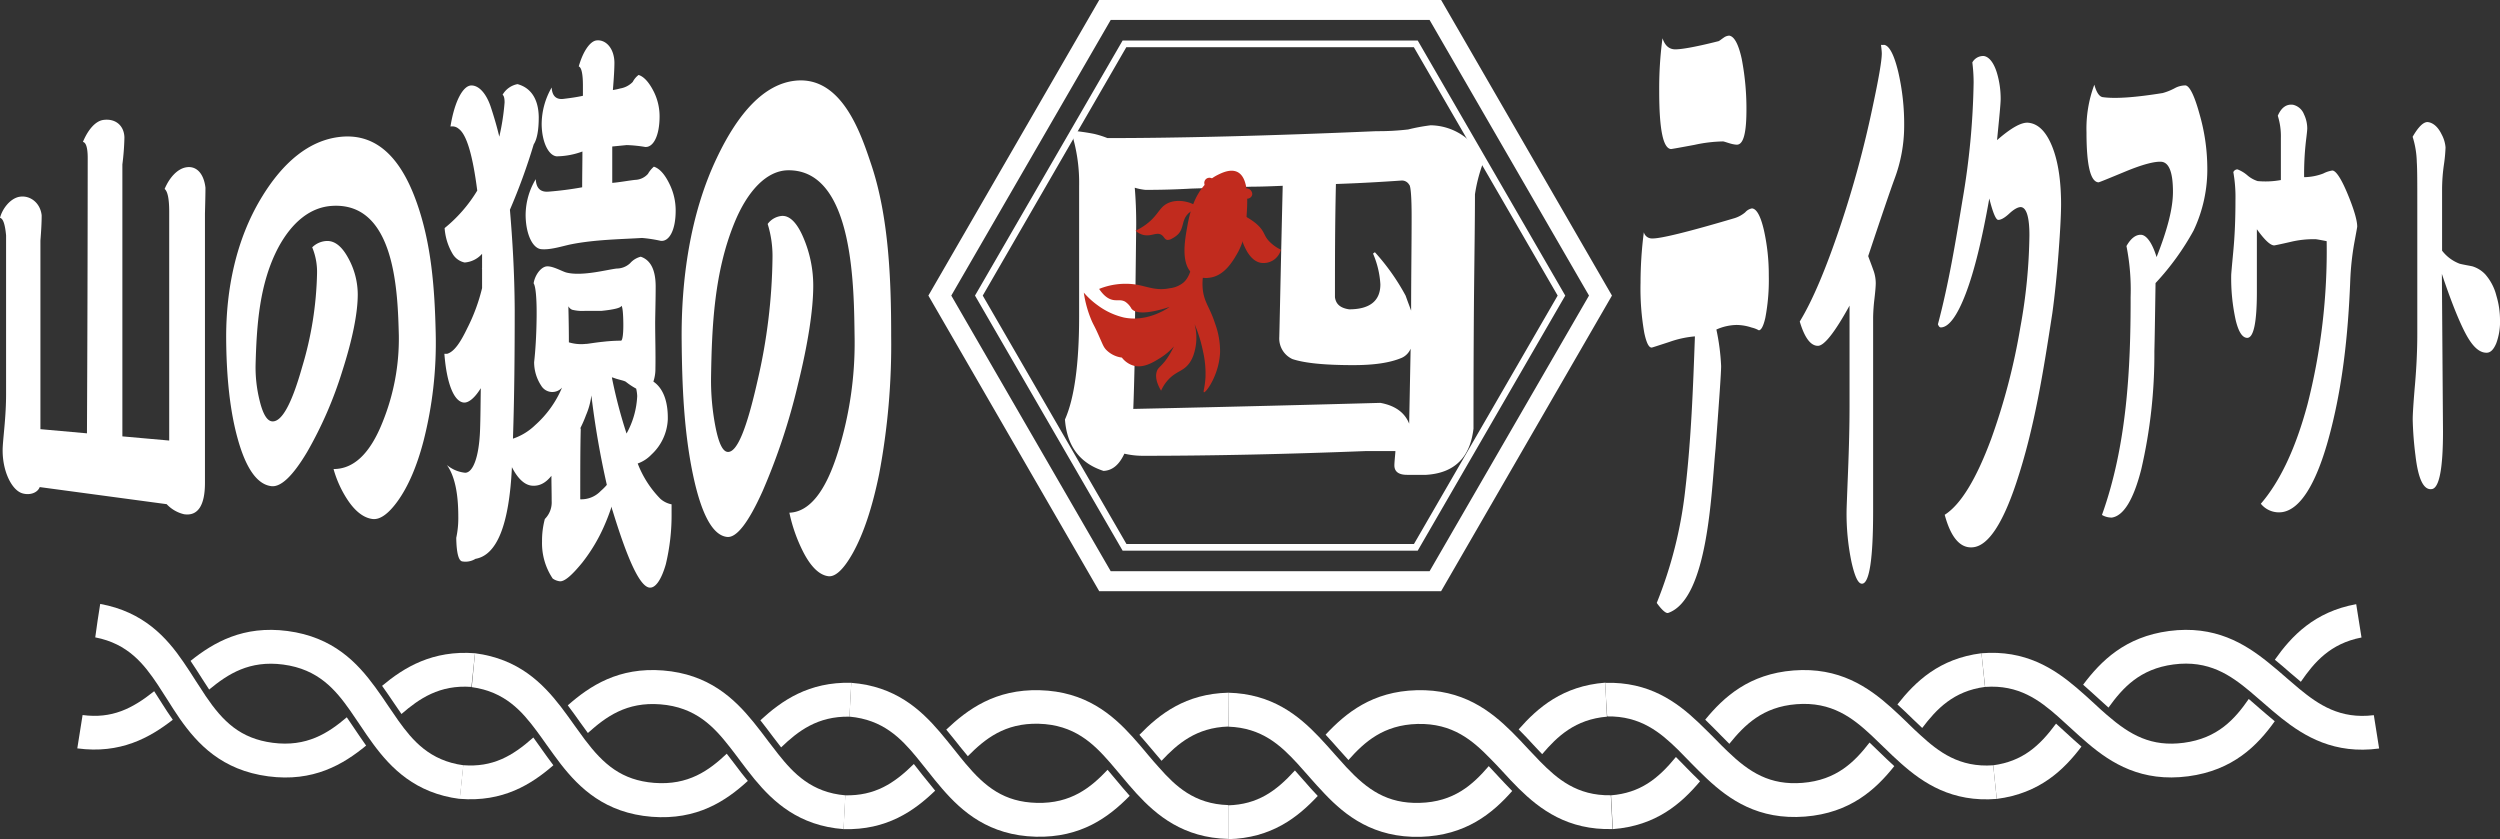 <svg id="レイヤー_1" data-name="レイヤー 1" xmlns="http://www.w3.org/2000/svg" viewBox="0 0 600 201.4"><rect x="0" y="0" width="600" height="201.4" fill="#333333" stroke="none"/><path d="M10,51.68c0,1.79-.12,3.78-.3,6.08V103l11.17,1q.16-33,.18-66.08c0-2.47-.42-3.75-1.15-3.85,1.21-2.94,3-5,4.86-5.28,2.88-.42,5,1.27,5.1,4.16a60,60,0,0,1-.49,6.52v65.26l11.24,1V50.82c0-3.06-.37-4.89-1.1-5.47,1.16-2.74,3-4.73,5-5.16,2.49-.53,4.38,1.29,4.8,4.85,0,1.58-.06,3.72-.12,6.2v64.67c0,5.39-1.7,8-5,7.51A8.3,8.3,0,0,1,40,121L9.53,116.9c-.48,1.32-2.29,2.06-4.19,1.49C2.72,117.6.31,112.65.67,107c.18-2.87.79-7.24.79-12.44V56.49C1.21,53.81.73,52.41,0,52.29c.55-2.16,2.33-4.46,4.37-5C7,46.65,9.66,48.54,10,51.68Z" style="fill:#fff"/><path d="M101.66,105.78c-1.59,6.12-3.7,11-6.25,14.53-2.23,3.08-4.25,4.47-6,4.25-2.19-.27-4.25-1.92-6.08-4.73a26.23,26.23,0,0,1-3.28-7.26c4.8,0,8.75-3.63,11.79-11.31a53.27,53.27,0,0,0,3.88-20.78c-.27-10-.73-32-16-31.07-5.19.3-9.58,3.85-12.87,9.89C62.21,68,61.59,78.23,61.34,87.57a33.11,33.11,0,0,0,1,8.69c.77,3.12,1.76,4.79,3,4.87,2.24.15,4.62-4,7.16-13a83.64,83.64,0,0,0,3.59-22.5,15.42,15.42,0,0,0-1.16-6.27,5.28,5.28,0,0,1,3.4-1.52c2-.11,3.72,1.29,5.23,4.06a18.15,18.15,0,0,1,2.3,8.76c0,4.5-1.27,10.8-3.7,18.37a95.45,95.45,0,0,1-8.44,19.43c-3.47,5.83-6.32,8.47-8.57,8.22-3.4-.38-6.11-4.24-8.07-11.27-1.85-6.57-2.76-14.77-2.8-24.55,0-11.53,2.38-23.3,8.38-33.27,5.2-8.65,11.48-13.82,18.71-14.71,8.14-1,14.33,3.89,18.46,15.22,3.76,10.3,4.5,21.32,4.74,31.91A95.06,95.06,0,0,1,101.66,105.78Z" style="fill:#fff"/><path d="M129.3,28.1c0,3.16-.42,5.35-1.21,6.55a144.66,144.66,0,0,1-5.71,15.69c.6,7.09,1.11,15.14,1.15,24.14,0,10.18-.08,20.54-.42,30.8a14.2,14.2,0,0,0,5.34-3.26,25.07,25.07,0,0,0,6.44-9,3.1,3.1,0,0,1-5-.46,10.24,10.24,0,0,1-1.7-5.63c.3-2.63.55-6.32.6-10.86s-.24-7.38-.72-8.07c.24-1.67,1.43-3.57,2.79-4s3.87,1.06,5,1.39c3.73,1,9.78-.67,12.15-.94a4.73,4.73,0,0,0,3.22-1.28,5,5,0,0,1,2.55-1.56c2.36.8,3.58,3.15,3.58,7.17,0,3-.09,5.85-.12,8.5,0,3.69.13,7.53.06,11.18a9.4,9.4,0,0,1-.49,3.12c2.31,1.56,3.55,4.7,3.46,9.11a12.2,12.2,0,0,1-3.94,8.42,8.44,8.44,0,0,1-3.28,2.13,24.59,24.59,0,0,0,5.46,8.49,5.72,5.72,0,0,0,2.67,1.31v2.1a50.61,50.61,0,0,1-1.39,12.3c-1.11,3.84-2.55,5.78-3.95,5.58-2.31-.33-5.22-6.72-8.81-18.45a3.33,3.33,0,0,1-.24-1,49.7,49.7,0,0,1-1.82,4.74,40.38,40.38,0,0,1-5.22,8.71c-2.5,3.06-4.32,4.66-5.47,4.48a3.7,3.7,0,0,1-1.64-.66,15.24,15.24,0,0,1-2.55-8.91,20.08,20.08,0,0,1,.67-5.37,5.62,5.62,0,0,0,1.64-4.32c0-2.09-.06-4.08-.06-6.05-1.46,1.84-3,2.52-4.68,2.37s-3.34-1.57-4.8-4.44c-.66,13.82-3.58,21.1-8.74,22a4.54,4.54,0,0,1-3.16.62c-.91-.13-1.4-2.06-1.46-5.66a22.51,22.51,0,0,0,.49-5.12c0-5.73-.91-9.81-2.73-12.35a8.11,8.11,0,0,0,4.37,1.85c1.87,0,3.34-3.72,3.58-10.19.12-3.17.12-6.6.18-10.11-1.45,2.37-3,3.63-4.19,3.44-2.28-.35-4-4.56-4.55-11.69h.67c1.7-.5,3.18-2.73,4.79-6.07a43.77,43.77,0,0,0,3.59-9.7V64.42h-.06l.06-.13V60.91A6.15,6.15,0,0,1,111.51,63a4.43,4.43,0,0,1-2.92-2.14,14,14,0,0,1-1.88-6.12,34.55,34.55,0,0,0,7.83-9c-1.09-8.52-2.55-13.44-4.43-14.81a2.35,2.35,0,0,0-2-.56c1-6.21,3.07-9.88,5.05-9.86s3.7,2.27,4.67,5.29c.66,2,1.4,4.45,2,7a55.41,55.41,0,0,0,1.27-8.21c0-1.09-.18-1.62-.48-1.85a5.27,5.27,0,0,1,3.58-2.55C127.48,21.08,129.24,23.85,129.3,28.1ZM147.46,15c0,1.43-.12,3.66-.37,6.61a16.48,16.48,0,0,0,1.77-.38,5.38,5.38,0,0,0,3-1.57,4.92,4.92,0,0,1,1.4-1.67c1.34.41,2.6,1.89,3.7,4.11a13.31,13.31,0,0,1,1.34,5.81c0,4.78-1.55,7.5-3.46,7.36a32.26,32.26,0,0,0-4.44-.45l-3.46.34v8.73c1.76-.14,3.65-.51,5.47-.72a4.3,4.3,0,0,0,3.1-1.44A6.63,6.63,0,0,1,156.93,40c1.46.47,2.73,2,3.83,4.33a14.27,14.27,0,0,1,1.4,6.22c0,4.82-1.62,7.48-3.59,7.25a33.17,33.17,0,0,0-4.49-.69c-4.79.3-11.29.38-17,1.52-1.95.39-5,1.41-7.22,1.17-2-.22-3.63-3.48-3.71-8a16.8,16.8,0,0,1,2.43-8.8c.12,2.22,1.16,3.12,3,3a79.32,79.32,0,0,0,8.14-1.05c0-3,.06-5.87.06-8.59a18.46,18.46,0,0,1-6.14,1.16c-1.88-.11-3.56-3.19-3.64-7.61A17.69,17.69,0,0,1,132.4,21c.12,2.1,1.15,3,3,2.71,1.46-.18,2.92-.37,4.5-.72V20.53c0-2.86-.37-4.39-1-4.58,1-3.58,2.68-6,4.19-6.24C145.36,9.4,147.4,11.56,147.46,15Zm-6.74,67.54c.66-.06,2.12-.33,4.13-.53a38.67,38.67,0,0,1,4.19-.25c.36,0,.64-1.7.54-5-.05-2.14-.24-3.36-.48-3.36,0,.44-1.58.89-4.68,1.2l-3.88,0a10.16,10.16,0,0,1-3.22-.26,1.83,1.83,0,0,1-.91-.84c.06,2.69.12,5.53.12,8.66A10.22,10.22,0,0,0,140.72,82.52Zm-.12,17.21a29.26,29.26,0,0,1-1.28,2.93c0,.29.06.29.06.29-.12,4.43-.12,10-.12,16.86a6.41,6.41,0,0,0,4.92-2,13.41,13.41,0,0,0,1.46-1.46,208,208,0,0,1-3.71-21.47A17.18,17.18,0,0,1,140.6,99.73Zm9.53-8.16c-.51-.3-1.88-.5-3.1-1h-.18a116.92,116.92,0,0,0,3.52,13.46,20.32,20.32,0,0,0,2.56-9,9.3,9.3,0,0,0-.25-1.78A16.38,16.38,0,0,1,150.13,91.57Z" style="fill:#fff"/><path d="M211,113.74c-1.6,7.87-3.69,14.22-6.25,18.86-2.22,4-4.25,5.91-5.95,5.69-2.19-.27-4.25-2.33-6.07-5.91a38.11,38.11,0,0,1-3.28-9.33c4.79-.18,8.74-5,11.78-14.94a87.53,87.53,0,0,0,3.88-26.85c-.19-11,.17-40.61-16-40.39-5,.07-9.64,4.74-12.87,12.67-4.82,11.83-5.4,24.69-5.59,37.15a58.38,58.38,0,0,0,1,11.42c.78,4.12,1.76,6.27,3,6.35,2.25.16,4.55-5.51,7.17-17.14a136.74,136.74,0,0,0,3.58-29.39,26,26,0,0,0-1.16-8.18,4.75,4.75,0,0,1,3.41-1.93c1.94-.11,3.72,1.75,5.22,5.35a29.32,29.32,0,0,1,2.31,11.39c0,5.83-1.27,14-3.71,23.85a151.4,151.4,0,0,1-8.44,25.45c-3.47,7.72-6.32,11.29-8.56,11-3.4-.38-6.1-5.36-8.08-14.59-2.27-10.63-2.69-21.73-2.79-32.43-.15-14.54,2-30.39,8.38-43.82,5.26-11.14,11.49-17.76,18.7-18.63,11.41-1.37,16,12.87,18.46,20.22,4.16,12.46,4.75,27.49,4.74,41A167.14,167.14,0,0,1,211,113.74Z" style="fill:#fff"/><path d="M423.68,76.27c-.45,2-1,3-1.57,3a6.27,6.27,0,0,0-1.69-.65,11.7,11.7,0,0,0-3.58-.63,12.33,12.33,0,0,0-4.91,1.1,52.64,52.64,0,0,1,1.14,8.75c0,1.72-.47,8.25-1.34,19.87-1,10.06-1.72,36-11.36,39.39-.55.2-1.61-.8-2.75-2.4a102.44,102.44,0,0,0,6.84-27.14c1.43-12.15,1.88-24.53,2.32-36.83a24.35,24.35,0,0,0-6.17,1.35c-2.62.85-4.09,1.34-4.21,1.34-.67,0-1.24-1.06-1.77-3.53a61,61,0,0,1-.9-12,95.8,95.8,0,0,1,.79-12.15,2,2,0,0,0,2,1.49c2,.06,8.65-1.58,19.73-4.86a7.4,7.4,0,0,0,2.6-1.41,2.84,2.84,0,0,1,1.61-.94c1.1.05,2.08,1.79,2.87,5.18a49.05,49.05,0,0,1,1.18,10.94A48.56,48.56,0,0,1,423.68,76.27Zm-7-41.55a7.29,7.29,0,0,1-1.49-.3c-.82-.24-1.37-.45-1.65-.48a34.52,34.52,0,0,0-6.88.83c-3.55.66-5.46,1-5.62,1-1.89-.14-2.83-4.65-2.83-13.88A89.75,89.75,0,0,1,399,9.18c.55,1.66,1.45,2.49,2.67,2.64s4.91-.45,10.65-1.91c.24,0,.7-.42,1.34-.85A2.5,2.5,0,0,1,415,8.55c1.21.17,2.22,2,3,5.52a63.22,63.22,0,0,1,1.14,13C419.08,32.36,418.3,34.85,416.72,34.72Z" style="fill:#fff"/><path d="M454.66,43c-1.06,2.9-3.14,9-6.29,18.45.08.32.55,1.45,1.34,3.67a9.26,9.26,0,0,1,.47,2.86c0,.63-.1,1.91-.32,3.79a44.35,44.35,0,0,0-.31,4.43c0,10.26,0,15.39,0,25.65,0,3.32,0,7.62,0,12.66,0,5.52,0,8.23,0,8.23,0,11.23-.87,17.07-2.56,17.34-1,.16-1.83-1.64-2.63-5.19a56.8,56.8,0,0,1-1.18-12.36c0-.48.12-3.55.35-9.35s.36-10.94.36-15.59V73.35C440.35,79.78,437.8,83,436.3,83c-1.73,0-3.18-1.89-4.36-5.83,3.14-5.15,6.35-12.85,9.71-22.85a252.45,252.45,0,0,0,7.78-28.65c1.46-6.81,2.2-11.1,2.2-12.83,0-.48-.08-1.12-.19-2.08a2.69,2.69,0,0,0,.74,0c1.26.18,2.41,2.41,3.38,6.42A55.27,55.27,0,0,1,457,30.24,36.2,36.2,0,0,1,454.66,43Z" style="fill:#fff"/><path d="M494.09,60.17c-.42,5.64-.94,10.75-1.53,15C490.42,89,488.3,102.76,483.87,116c-3.23,9.66-6.64,14.8-10.14,15.32-3.15.47-5.5-2.19-7-7.77,3.89-2.47,7.62-8.67,11.17-18.25a153.83,153.83,0,0,0,7-26.85,129.44,129.44,0,0,0,2.16-22c0-4.32-.7-6.67-2.08-6.75-.67,0-1.61.49-2.79,1.59s-2.08,1.51-2.63,1.48-1.26-1.68-2.13-5.13c-1.73,9.8-3.57,17.36-5.62,22.75s-4.09,8.16-6,8.19c-.24,0-.47-.14-.71-.75C467.7,68.05,469.35,58,471,48a181.29,181.29,0,0,0,2.67-28.2,39.44,39.44,0,0,0-.31-4.82,3,3,0,0,1,2.75-1.54c1.33.2,2.46,1.72,3.18,4.15a21.8,21.8,0,0,1,.87,6.14c0,1.17-.32,4.36-.87,9.9,3.34-2.91,5.86-4.36,7.55-4.17,2.4.26,4.28,2.2,5.7,5.75s2.12,8.26,2.12,13.92C494.64,51.7,494.45,55.37,494.09,60.17Z" style="fill:#fff"/><path d="M526.45,55.35a62.58,62.58,0,0,1-9.12,12.59c-.12,8-.2,13.44-.28,16.37a122.26,122.26,0,0,1-3.14,28.29c-1.85,7.31-4.25,11.21-7.08,11.62a4.64,4.64,0,0,1-2.36-.63c5.95-16.61,6.91-34.89,6.88-52.34a53.87,53.87,0,0,0-1-12.2c1.06-1.86,2.24-2.75,3.5-2.7s2.67,1.86,3.73,5.35c2.6-6.57,3.93-11.71,3.93-15.65,0-4.6-.9-7-2.71-7.22-1.57-.15-4.52.6-8.65,2.31s-6.36,2.63-6.52,2.62c-1.93-.15-2.87-4.12-2.87-12a30.07,30.07,0,0,1,1.88-11.43c.56,2,1.26,2.94,2.13,3,3,.4,7.78.05,14.27-1a13.81,13.81,0,0,0,2.91-1.17,5.38,5.38,0,0,1,2.59-.66c1,.15,2.17,2.55,3.38,7A47.08,47.08,0,0,1,529.75,40,34.2,34.2,0,0,1,526.45,55.35Z" style="fill:#fff"/><path d="M565,58.47a66.31,66.31,0,0,0-.94,8.86c-.5,13-1.87,26.1-5.38,38.57-2.94,10.4-6.65,16.31-10.89,17a5.59,5.59,0,0,1-5.19-2c4.64-5.38,8.39-13.38,11.2-23.85a149.26,149.26,0,0,0,4.6-39.17c-1.57-.31-2.44-.46-2.63-.47a23.69,23.69,0,0,0-6.18.68c-2.39.55-3.69.81-3.77.81-.94,0-2.32-1.31-4.17-3.88,0,3,0,6.21,0,9.78s0,5.45,0,5.21c0,7.43-.78,11-2.28,11.08-1.18,0-2.09-1.36-2.79-4.2A46.86,46.86,0,0,1,535.49,66c0-.26.17-2.16.51-5.79s.51-7.53.51-12.18a34.29,34.29,0,0,0-.51-6.72,1.09,1.09,0,0,1,1-.66,8.08,8.08,0,0,1,2.43,1.48,7.11,7.11,0,0,0,2.4,1.33,20.4,20.4,0,0,0,5.58-.25V33.12a16.34,16.34,0,0,0-.74-5.34c.86-2,2.12-2.86,3.69-2.63a3.72,3.72,0,0,1,2.6,2.29,7.89,7.89,0,0,1,.78,3.33c0,.48-.11,1.43-.31,3.07a69.87,69.87,0,0,0-.44,8.68,13.26,13.26,0,0,0,4.6-.88,7,7,0,0,1,2.2-.72c.91.09,2.18,2.11,3.66,5.68s2.28,6.28,2.28,7.77C565.76,54.37,565.5,55.75,565,58.47Z" style="fill:#fff"/><path d="M599.1,82.4c-.61,1.45-1.34,2.21-2.21,2.25-1.61.08-3.13-1.14-4.63-3.67s-3.66-7.58-6.21-15.25l.27,37.84c0,8.89-.9,13.54-2.67,13.81-2,.31-3.28-2.45-3.93-8a81.54,81.54,0,0,1-.67-8.71c0-1.21.17-4,.55-8.39.36-4.18.55-8.25.55-12.08,0-2.41,0-6,0-10.84s0-8.43,0-10.83V49.07c0-5,0-8.44-.12-10.19a21.64,21.64,0,0,0-1-6.05c1.41-2.45,2.67-3.67,3.73-3.52,1.26.19,2.41,1.23,3.23,2.94a7.88,7.88,0,0,1,.94,3.13,36.2,36.2,0,0,1-.39,4.13,42.69,42.69,0,0,0-.44,6c0,1.18,0,3.45,0,6.65s0,5.9,0,8a9.52,9.52,0,0,0,4.24,3.14c1,.25,2.06.41,3,.61a7.11,7.11,0,0,1,3.14,1.95A12.35,12.35,0,0,1,599.14,71a20.17,20.17,0,0,1,.86,5.61A15,15,0,0,1,599.1,82.4Z" style="fill:#fff"/><path d="M345.87,141.88H263.81l-41-70.94L263.81,0h82.06l41,70.94Zm-79.3-4.79H343.1l38.26-66.15L343.1,4.79H266.57L228.31,70.94Z" style="fill:#fff"/><path d="M340.25,132.16H269.43L234,70.94,269.43,9.72h70.82l35.41,61.22Zm-69.9-1.6h69l34.49-59.62L339.32,11.32h-69L235.86,70.94Z" style="fill:#fff"/><path d="M353.2,34.32a14,14,0,0,0-9.84-4.25,45,45,0,0,0-5.39,1,61.48,61.48,0,0,1-7.62.41c-26.25,1.14-47.81,1.66-64.45,1.66h-.12a22.1,22.1,0,0,0-3.16-1c-2-.41-3.87-.62-5.63-.83a40.15,40.15,0,0,1,2,13.38V76c0,11.41-1.17,19.7-3.4,24.68.47,6.33,3.52,10.48,9.26,12.34,2.11-.1,3.75-1.45,5-4.14a19.24,19.24,0,0,0,4.45.51c17.11,0,34.93-.41,53.68-1.14h6.91v.21c-.12,1.45-.24,2.59-.24,3.22,0,1.45.94,2.28,3.05,2.28h4.57c6.8-.42,10.55-4.15,11.37-11.1,0-6.85,0-17.42.12-31.74.11-10.37.23-18.56.23-24.48a37.39,37.39,0,0,1,1.88-7.36A5.88,5.88,0,0,0,353.2,34.32ZM300.47,44.8h0c2.46,0,4.92-.11,7.38-.21-.47,19.6-.7,31.74-.82,36.3a5.43,5.43,0,0,0,3.16,5.29c3.05,1,7.85,1.45,14.65,1.45,4.81,0,8.67-.52,11.6-1.76a4.19,4.19,0,0,0,2.11-2.18c-.11,5.71-.23,11.72-.35,18-1.05-2.7-3.4-4.36-6.91-5-15,.41-34.69.93-59.3,1.45q.18-4.67.35-12.45c.7.5-.83-.3,0,0a25.64,25.64,0,0,0,0-3.82c0-.87,0-.19,0-1-.77.58.85-.54,0,0,.12-7.37.24-16.39.35-27,0-3.11-.11-6-.35-8.82a13,13,0,0,0,2.58.52c3.75,0,7.38-.1,11-.31m52.73,29.25c-.35-1-.82-2.18-1.29-3.53A52.54,52.54,0,0,0,330,60.56c-.12,0-.24.11-.47.31a21.68,21.68,0,0,1,1.76,7.37c0,4-2.58,6-7.5,6-2.11-.31-3.17-1.24-3.4-2.9,0-8.2,0-17.22.23-27.18,5.86-.2,11.14-.51,15.71-.83a2,2,0,0,1,1.87,1c.35.21.59,2.7.59,7.68C338.79,58.9,338.67,66.37,338.67,74.46Z" style="fill:#fff"/><path d="M286.42,65.85c-3.21-2.31-2-8.49-1.49-11.4s1.85-9.77,7.33-12.48c1-.49,3.08-1.52,4.74-.68,2.77,1.41,2.41,7,2.18,10.58-.19,2.85-.42,5.85-2.31,9.09-1.06,1.83-3.09,5.3-6.65,5.7A5.58,5.58,0,0,1,286.42,65.85Z" style="fill:#c12b1e"/><path d="M297.72,50.59s-.13.15-.15.23c-.21.62,2.79,1.47,4.79,3.71,1.32,1.49,1,2.26,2.61,3.74a9.49,9.49,0,0,0,2.45,1.66,4.3,4.3,0,0,1-4.8,3.15c-2.82-.49-4.13-4.23-4.72-5.91a9.77,9.77,0,0,1-.41-5.89A3.28,3.28,0,0,0,297.72,50.59Z" style="fill:#c12b1e"/><path d="M287.31,49.9c0-.87-4.15-2.58-7.12-1.09-2.13,1.07-2.23,3.07-5.58,5.37a16.26,16.26,0,0,1-2.08,1.2,4.39,4.39,0,0,0,1.86,1c1.93.46,3.21-.78,4.38,0,.65.43.73,1.13,1.42,1.2a1.94,1.94,0,0,0,1.1-.33,6,6,0,0,0,1.42-1c1.43-1.42.89-3.27,2.3-4.82C286.11,50.23,287.33,50.38,287.31,49.9Z" style="fill:#c12b1e"/><path d="M289.17,64.3a13.11,13.11,0,0,0-.5,5.2c.35,3.11,1.7,4.27,2.93,8.1a19.34,19.34,0,0,1,1.22,6.81c-.16,5.47-3.4,9.91-3.88,9.73-.24-.09.26-1.21.38-3.69a23.9,23.9,0,0,0-.62-6.23,33.38,33.38,0,0,0-2-6.43,12.7,12.7,0,0,1-.19,7.2,7.65,7.65,0,0,1-1.12,2.24c-1.3,1.71-2.67,1.81-4.31,3.22a9.44,9.44,0,0,0-2.42,3.32c-1.41-2.39-1.31-3.83-1-4.71s.91-1,2.18-2.69a20.49,20.49,0,0,0,1.9-3.24h0a14.83,14.83,0,0,1-3.33,2.81c-1.74,1.08-4.06,2.51-6.48,1.78a5.5,5.5,0,0,1-2.68-1.9,6.4,6.4,0,0,1-3.8-1.9c-.63-.69-.8-1.27-1.68-3.23-1.2-2.72-1.3-2.59-1.89-4a27.08,27.08,0,0,1-1.77-6.47,18.83,18.83,0,0,0,3.36,3.07,17.11,17.11,0,0,0,6.25,2.91c5.3,1.09,9.83-1.73,11-2.54-6.19,2-8.38,1.4-9.17.42A4.56,4.56,0,0,0,270,72.38c-1-.52-1.77-.21-2.76-.37s-2.15-.74-3.45-2.67a17,17,0,0,1,8.56-1.09c2.93.43,5,1.62,8.36.93A6.33,6.33,0,0,0,284,67.84c2-1.75,1.68-4.37,3-4.69C287.38,63.05,288.07,63.14,289.17,64.3Z" style="fill:#c12b1e"/><path d="M300.53,46.75a1.23,1.23,0,1,1-1.2-1.53A1.4,1.4,0,0,1,300.53,46.75Z" style="fill:#c12b1e"/><path d="M290.79,45a1.23,1.23,0,1,1,.42-1.89A1.38,1.38,0,0,1,290.79,45Z" style="fill:#c12b1e"/><path d="M520.58,151.44c10.95-1.44,18.16,3,23.83,7.58,1.52,1.22,3,2.49,4.28,3.61l.12.11c1.05.91,2.05,1.77,3.05,2.6,4.57,3.75,9.75,7.32,17.86,6.3.5,3.21.76,4.81,1.27,8-10.7,1.45-17.9-2.87-23.48-7.31-1.46-1.16-2.85-2.37-4.21-3.55l-.08-.07c-1.18-1-2.16-1.88-3.16-2.72-4.69-3.91-9.94-7.64-18.42-6.52-8.09,1.07-12.19,5.61-15.6,10.35-.76-.67-1.52-1.37-2.33-2.1l-.09-.09c-1.12-1-2.37-2.17-3.67-3.3C504.21,158.66,510,152.84,520.58,151.44Z" style="fill:#fff"/><path d="M493.45,173.67c.76.67,1.53,1.38,2.41,2.2l.09.08c1.15,1.06,2.35,2.16,3.6,3.23-4.2,5.55-10,11.23-20.33,12.56l-.85-8.07C485.35,182.72,489.44,179.12,493.45,173.67Z" style="fill:#fff"/><path d="M566.76,153c-7.54,1.45-11.38,6-14.56,10.63-.77-.64-1.55-1.31-2.36-2l-.12-.1c-1.14-1-2.42-2.11-3.76-3.2,4-5.66,9.46-11.49,19.53-13.33C566,148.15,566.25,149.75,566.76,153Z" style="fill:#fff"/><path d="M475.55,156.78c10.54-.86,17.42,3.69,22.83,8.28,1.48,1.25,2.91,2.57,4.18,3.73l.09.08c1,.95,2,1.85,3,2.71,5.62,4.88,10.7,7.71,18.45,6.69,8.17-1.08,12.28-5.71,15.6-10.52l2.47,2.14.08.08c1.19,1,2.41,2.09,3.69,3.13-4.15,5.81-10,11.79-20.78,13.21-11.17,1.47-18.45-3.14-24-7.84-1.43-1.2-2.79-2.45-4.11-3.66l-.08-.07c-1.11-1-2.11-1.94-3.09-2.81-4.44-3.9-9.41-7.66-17.45-7.07Z" style="fill:#fff"/><path d="M430.43,160.91c11-.86,17.95,4,23.37,8.82,1.45,1.29,2.84,2.64,4.08,3.83l.11.12c1,1,1.95,1.87,2.91,2.75,4.36,4,9.34,7.83,17.47,7.24l.85,8.07c-10.74.88-17.69-3.81-23-8.54-1.39-1.23-2.73-2.51-4-3.76l-.08-.07c-1.12-1.09-2.06-2-3-2.89-4.47-4.15-9.51-8.14-18-7.47-8.12.63-12.45,5-16.1,9.51-.72-.71-1.45-1.45-2.21-2.22l-.08-.09c-1.07-1.08-2.25-2.29-3.5-3.49C413.73,167.26,419.8,161.75,430.43,160.91Z" style="fill:#fff"/><path d="M402.22,181.68l2.29,2.33.07.08c1.11,1.13,2.24,2.28,3.43,3.42-4.48,5.32-10.55,10.69-20.93,11.48-.17-3.25-.26-4.87-.43-8.11C393.66,190.3,397.93,186.92,402.22,181.68Z" style="fill:#fff"/><path d="M476.4,164.86c-7.59,1-11.65,5.34-15.07,9.85l-2.25-2.14-.11-.11c-1.09-1.06-2.31-2.24-3.59-3.4,4.3-5.44,10-11,20.17-12.28Z" style="fill:#fff"/><path d="M385.24,163.88c10.56-.3,17.19,4.59,22.34,9.47,1.41,1.33,2.77,2.72,4,3.94l.09.09c1,1,1.92,2,2.86,2.86,5.35,5.17,10.27,8.26,18.05,7.65,8.21-.65,12.54-5.06,16.11-9.68.73.69,1.48,1.42,2.35,2.26l.08.08c1.13,1.09,2.29,2.22,3.51,3.32-4.44,5.58-10.56,11.25-21.41,12.11-11.22.88-18.24-4.11-23.57-9.1-1.36-1.27-2.65-2.59-3.91-3.86l-.07-.08c-1.06-1.08-2-2.05-2.94-3-4.22-4.13-9-8.14-17-8C385.5,168.75,385.41,167.13,385.24,163.88Z" style="fill:#fff"/><path d="M340,165.65c11-.29,17.7,4.9,22.85,10,1.38,1.37,2.7,2.79,3.87,4.05l.1.11c1,1,1.86,2,2.77,2.91,4.14,4.21,8.9,8.3,17,8.14.17,3.24.26,4.86.43,8.11-10.76.31-17.45-4.73-22.52-9.73-1.32-1.31-2.59-2.66-3.8-4l-.08-.08c-1.06-1.15-1.95-2.1-2.85-3-4.25-4.37-9.06-8.63-17.6-8.41-8.13.22-12.68,4.3-16.55,8.66-.69-.74-1.38-1.52-2.09-2.33l-.09-.09c-1-1.14-2.12-2.41-3.3-3.67C323,171.11,329.36,165.93,340,165.65Z" style="fill:#fff"/><path d="M310.78,184.91c.68.75,1.37,1.54,2.16,2.45l.08.08c1,1.18,2.11,2.4,3.24,3.59-4.75,5.09-11.08,10.13-21.49,10.37v-8.12C301.8,193.07,306.23,189.92,310.78,184.91Z" style="fill:#fff"/><path d="M385.67,172c-7.63.65-11.91,4.73-15.55,9-.69-.72-1.4-1.47-2.13-2.26l-.1-.11c-1-1.11-2.19-2.35-3.41-3.58,4.57-5.21,10.59-10.43,20.76-11.21C385.41,167.13,385.5,168.75,385.67,172Z" style="fill:#fff"/><path d="M294.77,166.25c10.55.25,16.91,5.49,21.8,10.62,1.34,1.4,2.62,2.86,3.76,4.15l.08.09c.93,1,1.81,2,2.7,3,5.07,5.44,9.82,8.79,17.61,8.58,8.23-.21,12.78-4.39,16.58-8.82l2.22,2.38.08.09c1.07,1.15,2.18,2.33,3.33,3.5-4.72,5.34-11.12,10.68-22,11-11.24.29-18-5.06-23-10.32-1.29-1.34-2.51-2.72-3.7-4.06l-.07-.09c-1-1.13-1.89-2.15-2.77-3.11-4-4.35-8.54-8.6-16.59-8.86Z" style="fill:#fff"/><path d="M249.52,165.65c11,.29,17.43,5.82,22.3,11.2,1.31,1.44,2.55,2.93,3.65,4.25l.1.12c.9,1.06,1.75,2.07,2.61,3,3.91,4.43,8.45,8.76,16.59,9v8.12c-10.76-.25-17.17-5.64-22-10.89-1.26-1.38-2.45-2.79-3.59-4.16l-.07-.09c-1-1.2-1.84-2.2-2.7-3.18-4-4.59-8.59-9.09-17.13-9.32-8.13-.21-12.88,3.63-17,7.79-.65-.79-1.29-1.6-2-2.44l-.07-.1c-.95-1.19-2-2.52-3.11-3.84C232.26,170.22,238.87,165.37,249.52,165.65Z" style="fill:#fff"/><path d="M219.32,183.36c.64.78,1.29,1.61,2,2.55l.07.09c1,1.23,2,2.5,3.05,3.76-5,4.82-11.6,9.53-22,9.23.17-3.25.26-4.87.43-8.11C209.92,191,214.51,188.12,219.32,183.36Z" style="fill:#fff"/><path d="M294.77,174.37c-7.65.25-12.13,4.1-16,8.22-.66-.76-1.32-1.54-2-2.36l-.1-.12c-1-1.16-2.06-2.46-3.21-3.75,4.83-5,11.11-9.87,21.31-10.11Z" style="fill:#fff"/><path d="M204.3,163.88c10.53.8,16.61,6.37,21.22,11.75,1.26,1.47,2.47,3,3.54,4.33l.08.1c.87,1.1,1.7,2.14,2.54,3.14,4.78,5.7,9.34,9.29,17.14,9.49,8.22.22,13-3.71,17-7.94.65.76,1.32,1.57,2.1,2.5l.07.08c1,1.21,2.05,2.45,3.14,3.67-5,5.09-11.66,10.09-22.54,9.81-11.23-.3-17.69-6-22.46-11.51-1.22-1.4-2.37-2.85-3.48-4.25l-.07-.09c-.94-1.18-1.78-2.24-2.61-3.25-3.76-4.55-8.08-9-16.1-9.72C204.05,168.75,204.13,167.13,204.3,163.88Z" style="fill:#fff"/><path d="M159.11,160.91c11,.87,17.11,6.73,21.7,12.36,1.23,1.51,2.4,3.06,3.43,4.43l.09.13c.84,1.11,1.64,2.16,2.45,3.17,3.68,4.63,8,9.19,16.11,9.88-.17,3.24-.26,4.86-.43,8.11-10.73-.81-16.86-6.53-21.39-12-1.18-1.44-2.29-2.91-3.37-4.34l-.06-.09c-.94-1.25-1.72-2.3-2.53-3.32-3.76-4.8-8.11-9.53-16.63-10.2-8.12-.64-13.07,3-17.39,6.88-.6-.82-1.21-1.66-1.84-2.54l-.07-.1c-.88-1.24-1.86-2.62-2.91-4C141.62,164.57,148.48,160.08,159.11,160.91Z" style="fill:#fff"/><path d="M128,177l1.9,2.65.06.1c.91,1.28,1.86,2.6,2.85,3.91-5.25,4.56-12.09,8.91-22.48,8.06l.85-8.07C118.19,184.19,122.93,181.52,128,177Z" style="fill:#fff"/><path d="M203.88,172c-7.66-.15-12.34,3.46-16.41,7.37-.62-.79-1.24-1.6-1.89-2.46l-.09-.12c-.91-1.22-1.93-2.57-3-3.92,5.09-4.71,11.62-9.27,21.82-9C204.13,167.13,204.05,168.75,203.88,172Z" style="fill:#fff"/><path d="M114,156.78c10.49,1.35,16.27,7.23,20.61,12.84,1.18,1.54,2.31,3.12,3.3,4.52l.07.1c.82,1.14,1.6,2.22,2.38,3.27,4.48,5.94,8.86,9.76,16.64,10.38,8.21.64,13.18-3,17.42-7l2,2.61.06.08c.95,1.26,1.92,2.56,3,3.84-5.26,4.81-12.19,9.46-23.05,8.61-11.21-.89-17.37-6.91-21.86-12.67-1.14-1.47-2.22-3-3.25-4.43l-.07-.09c-.87-1.23-1.65-2.34-2.43-3.38-3.53-4.75-7.61-9.45-15.6-10.55Z" style="fill:#fff"/><path d="M69,151.44c11,1.45,16.76,7.62,21.06,13.49,1.15,1.56,2.23,3.17,3.19,4.6l.09.13c.78,1.15,1.52,2.24,2.27,3.3,3.44,4.81,7.52,9.59,15.6,10.7l-.85,8.08c-10.7-1.37-16.52-7.4-20.76-13.13-1.1-1.5-2.14-3-3.14-4.52l-.06-.09c-.88-1.3-1.6-2.38-2.35-3.45-3.52-5-7.62-9.94-16.1-11.06-8.09-1.06-13.23,2.26-17.75,6-.56-.84-1.12-1.72-1.71-2.63l-.06-.1c-.82-1.29-1.73-2.72-2.7-4.15C51.28,154.18,58.38,150.05,69,151.44Z" style="fill:#fff"/><path d="M37,165.89l1.76,2.75.06.1c.84,1.33,1.72,2.69,2.65,4-5.5,4.28-12.57,8.27-22.92,6.87.51-3.21.76-4.81,1.27-8C26.82,172.53,31.71,170.12,37,165.89Z" style="fill:#fff"/><path d="M113.14,164.86c-7.64-.56-12.51,2.8-16.79,6.5-.57-.82-1.15-1.67-1.75-2.56l-.09-.13c-.85-1.26-1.8-2.66-2.81-4.07C97,160.17,103.81,156,114,156.78Z" style="fill:#fff"/><path d="M24.05,144.94C34.47,146.84,40,153,44,158.85c1.11,1.6,2.15,3.24,3.07,4.69l.07.1c.76,1.19,1.48,2.3,2.21,3.39,4.17,6.17,8.35,10.22,16.09,11.24,8.18,1.07,13.34-2.34,17.79-6.12.57.83,1.16,1.7,1.83,2.7l.06.09c.88,1.31,1.79,2.65,2.75,4-5.51,4.53-12.68,8.81-23.49,7.38-11.16-1.47-17-7.81-21.2-13.79-1.06-1.53-2.06-3.09-3-4.6l-.06-.09c-.81-1.28-1.54-2.42-2.26-3.51-3.28-4.92-7.11-9.84-15-11.36C23.29,149.75,23.54,148.15,24.05,144.94Z" style="fill:#fff"/></svg>